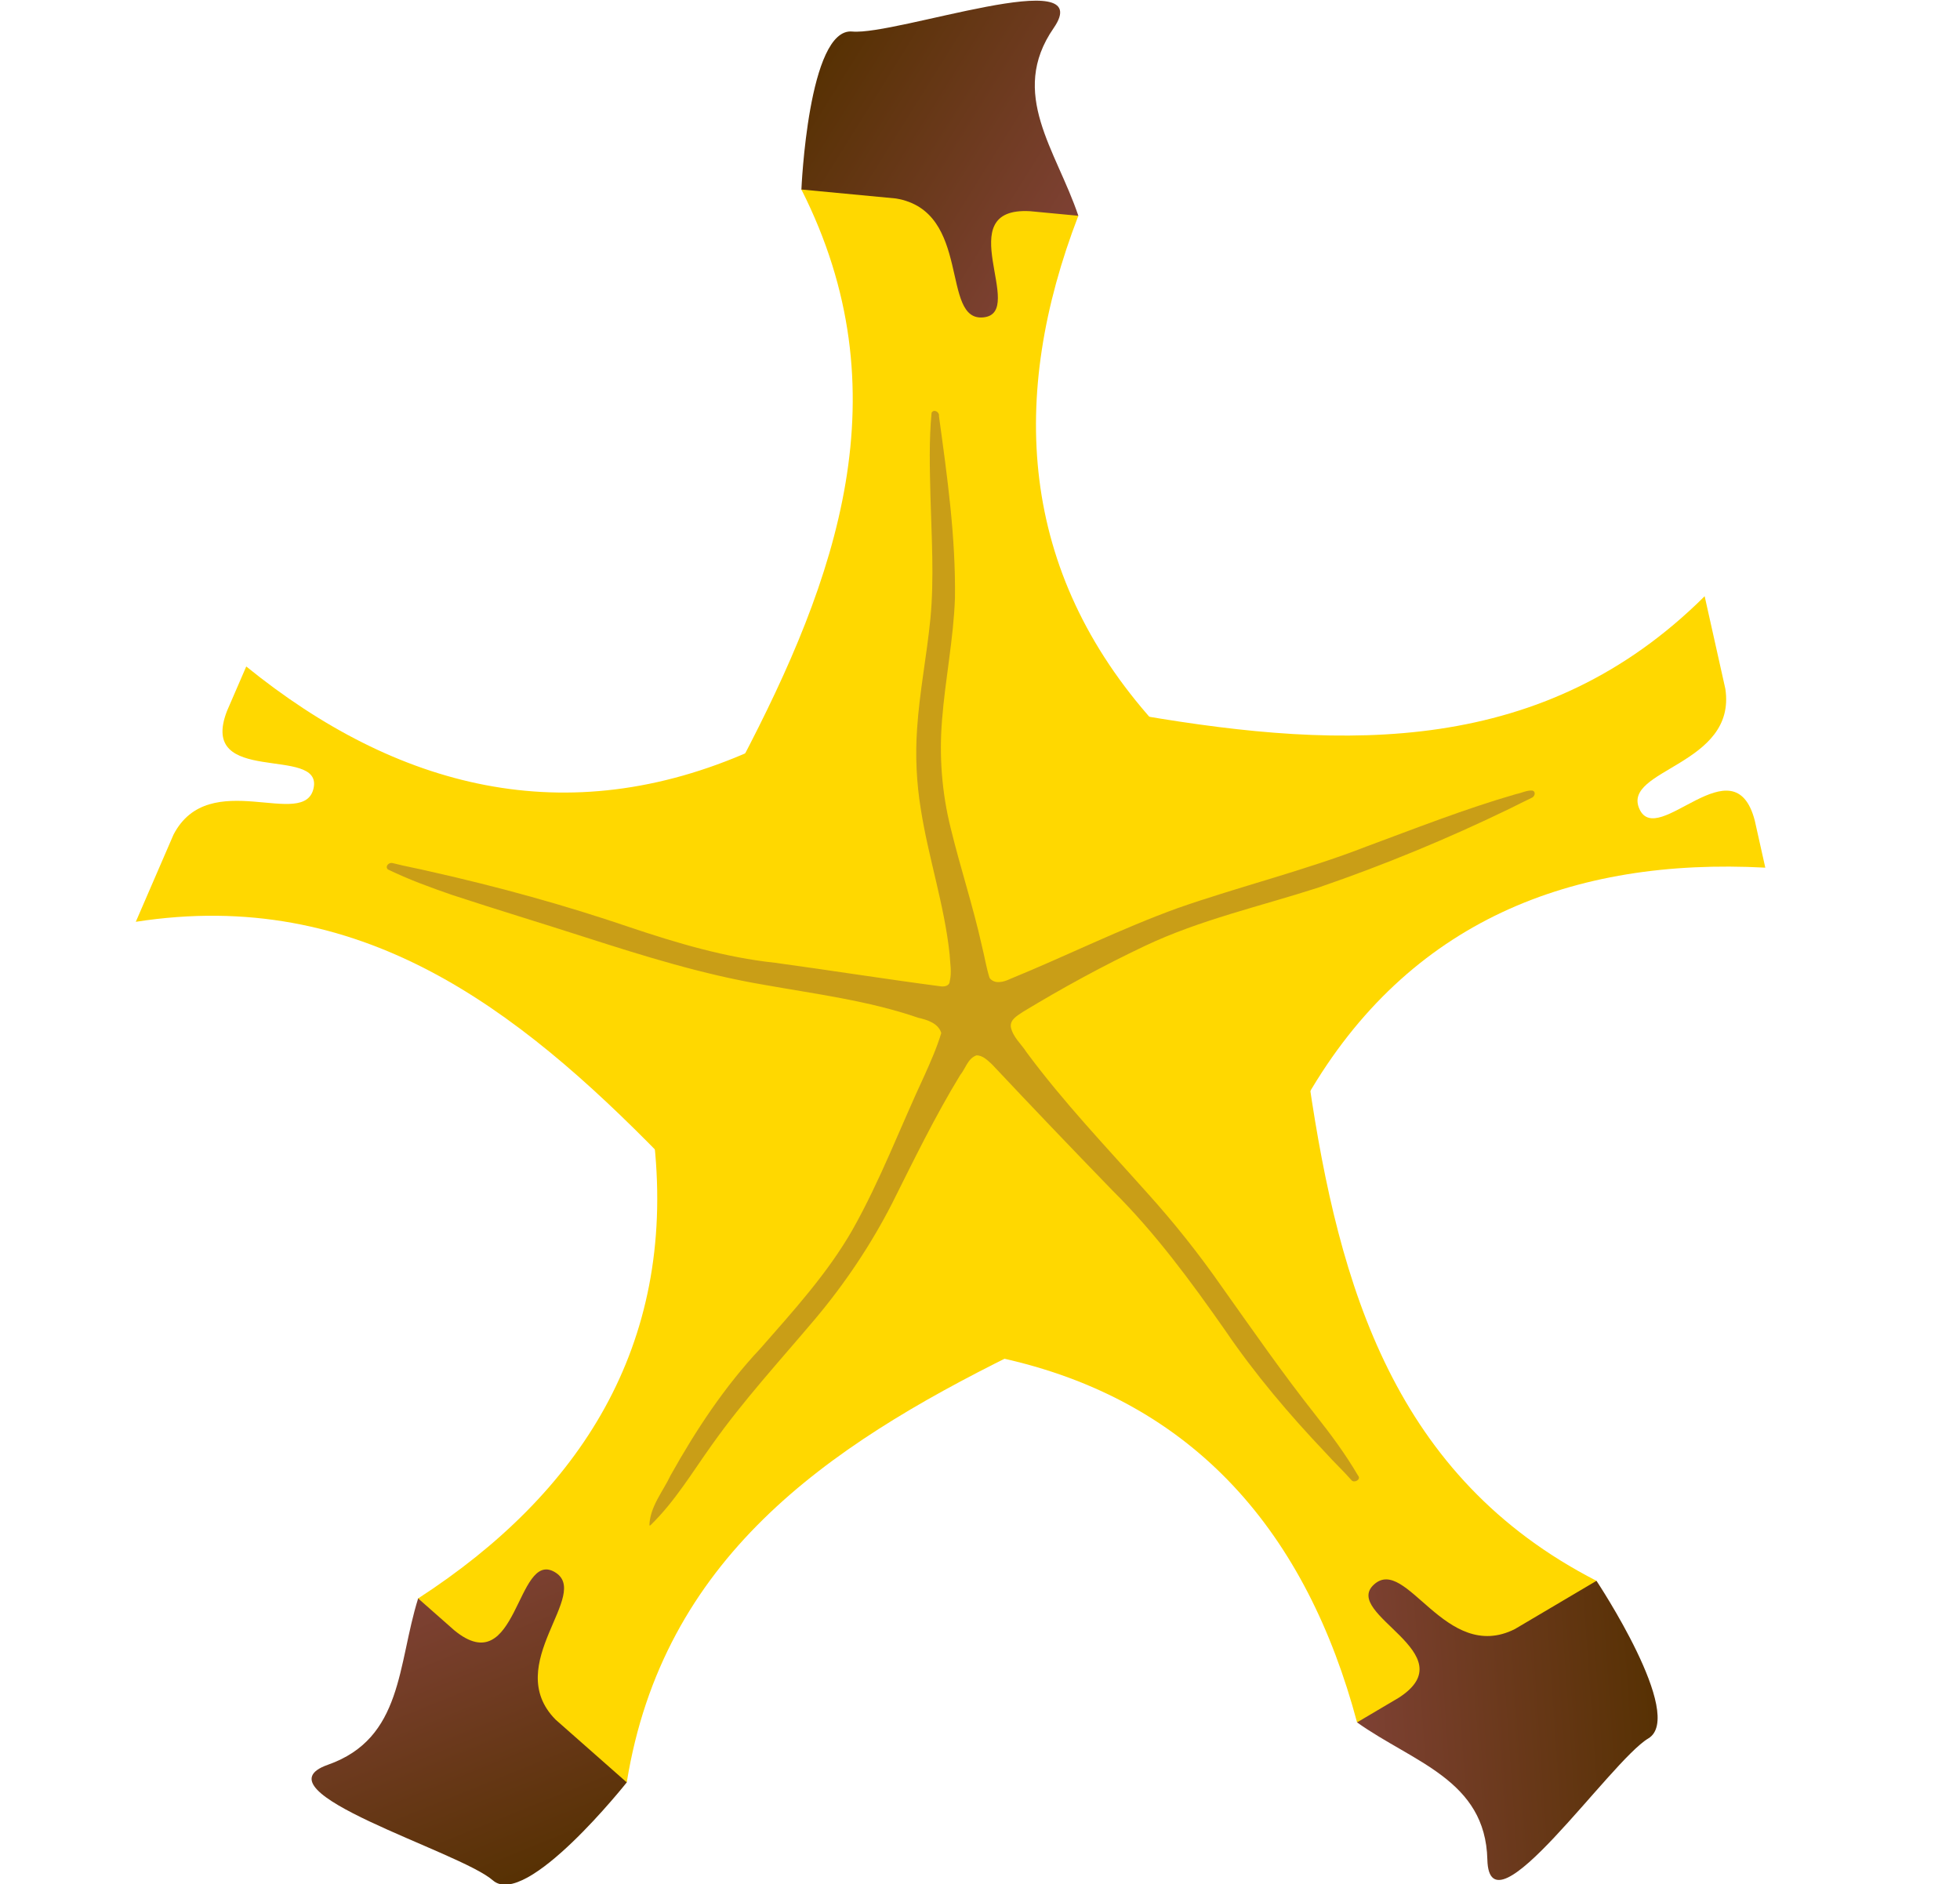 <?xml version="1.0" encoding="UTF-8" standalone="no"?>
<!-- Created with Inkscape (http://www.inkscape.org/) -->
<svg
    xmlns:inkscape="http://www.inkscape.org/namespaces/inkscape"
    xmlns:rdf="http://www.w3.org/1999/02/22-rdf-syntax-ns#"
    xmlns="http://www.w3.org/2000/svg"
    xmlns:sodipodi="http://sodipodi.sourceforge.net/DTD/sodipodi-0.dtd"
    xmlns:cc="http://creativecommons.org/ns#"
    xmlns:xlink="http://www.w3.org/1999/xlink"
    xmlns:dc="http://purl.org/dc/elements/1.1/"
    id="svg2"
    inkscape:export-filename="./bananastar.png"
    viewBox="0 0 1024 984.26"
    sodipodi:docname="_svgclean2.svg"
    inkscape:export-xdpi="90"
    version="1.1"
    inkscape:export-ydpi="90"
    inkscape:version="0.48.3.1 r9886"
  >
  <defs
      id="defs4"
    >
    <linearGradient
        id="linearGradient3942"
      >
      <stop
          id="stop3944"
          style="stop-color:#7e4134"
          offset="0"
      />
      <stop
          id="stop3946"
          style="stop-color:#573103"
          offset="1"
      />
    </linearGradient
    >
    <filter
        id="filter3909"
        inkscape:collect="always"
        color-interpolation-filters="sRGB"
      >
      <feGaussianBlur
          id="feGaussianBlur3911"
          stdDeviation="3.09"
          inkscape:collect="always"
      />
    </filter
    >
    <linearGradient
        id="linearGradient3978"
        y2="276.22"
        xlink:href="#linearGradient3942"
        gradientUnits="userSpaceOnUse"
        x2="-468.54"
        y1="276.22"
        x1="-547.86"
        inkscape:collect="always"
    />
  </defs
  >
  <sodipodi:namedview
      id="base"
      bordercolor="#666666"
      inkscape:pageshadow="2"
      inkscape:window-y="19"
      fit-margin-left="0"
      pagecolor="#ffffff"
      fit-margin-top="0"
      inkscape:window-maximized="0"
      inkscape:zoom="0.35355339"
      inkscape:window-x="0"
      inkscape:window-height="768"
      showgrid="false"
      borderopacity="1.0"
      inkscape:current-layer="layer1"
      inkscape:cx="1441.3762"
      inkscape:cy="101.17904"
      fit-margin-right="0"
      fit-margin-bottom="0"
      inkscape:window-width="1024"
      inkscape:pageopacity="0.0"
      inkscape:document-units="px"
    >
    <inkscape:grid
        id="grid3828"
        originy="-399.93px"
        enabled="true"
        originx="895.547px"
        visible="true"
        snapvisiblegridlinesonly="true"
        type="xygrid"
        empspacing="4"
    />
  </sodipodi:namedview
  >
  <g
      id="layer1"
      inkscape:label="Layer 1"
      inkscape:groupmode="layer"
      transform="translate(895.55 263.73)"
    >
    <g
        id="g3960"
        transform="matrix(1.973 -.139 -.139 -1.973 938.65 1089.1)"
      >
      <path
          id="path3820"
          style="fill:url(#linearGradient3978)"
          d="m-482.14 307.36s21.14-37.251 10.714-42.5c-10.426-5.249-45.616-49.961-44.643-28.929 0.973 21.033-17.673 26.956-31.786 38.571l5.017 47.587z"
          sodipodi:nodetypes="czzccc"
          inkscape:connector-curvature="0"
          transform="translate(-3.535 -6.061)"
      />
      <path
          id="path3050"
          style="fill:#ffd800"
          d="m-482.14 307.36c-51.234 31.018-62.371 82.084-66.478 136.67l-87.093-66.666c51.537-14.86 78.191-52.788 87.857-102.86l11.429 5.714c18.929 10.357-13.528 23.083-4.429 30.286 9.099 7.203 17.357-22.214 36.286-14.357z"
          sodipodi:nodetypes="ccccczcc"
          inkscape:connector-curvature="0"
          transform="translate(-3.535 -6.061)"
      />
      <g
          id="g3856"
          inkscape:transform-center-x="-157.19779"
          inkscape:transform-center-y="35.849279"
          transform="matrix(.309 .951 -.951 .309 2.385 922.26)"
        >
        <path
            id="path3858"
            sodipodi:nodetypes="czzccc"
            style="fill:url(#linearGradient3978)"
            inkscape:connector-curvature="0"
            d="m-482.14 307.36s21.14-37.251 10.714-42.5c-10.426-5.249-45.616-49.961-44.643-28.929 0.973 21.033-17.673 26.956-31.786 38.571l5.017 47.587z"
        />
        <path
            id="path3860"
            d="m-482.14 307.36c-51.234 31.018-62.371 82.084-66.478 136.67l-87.093-66.666c51.537-14.86 78.191-52.788 87.857-102.86l11.429 5.714c18.929 10.357-13.528 23.083-4.429 30.286 9.099 7.203 17.357-22.214 36.286-14.357z"
            sodipodi:nodetypes="ccccczcc"
            style="fill:#ffd800"
            inkscape:connector-curvature="0"
        />
      </g
      >
      <g
          id="g3862"
          inkscape:transform-center-x="1.5614835"
          inkscape:transform-center-y="168.45338"
          transform="matrix(-.809 .588 -.588 -.809 -878.67 1214.8)"
        >
        <path
            id="path3864"
            sodipodi:nodetypes="czzccc"
            style="fill:url(#linearGradient3978)"
            inkscape:connector-curvature="0"
            d="m-482.14 307.36s21.14-37.251 10.714-42.5c-10.426-5.249-45.616-49.961-44.643-28.929 0.973 21.033-17.673 26.956-31.786 38.571l5.017 47.587z"
        />
        <path
            id="path3866"
            d="m-482.14 307.36c-51.234 31.018-62.371 82.084-66.478 136.67l-87.093-66.666c51.537-14.86 78.191-52.788 87.857-102.86l11.429 5.714c18.929 10.357-13.528 23.083-4.429 30.286 9.099 7.203 17.357-22.214 36.286-14.357z"
            sodipodi:nodetypes="ccccczcc"
            style="fill:#ffd800"
            inkscape:connector-curvature="0"
        />
      </g
      >
      <g
          id="g3868"
          inkscape:transform-center-x="153.33775"
          inkscape:transform-center-y="44.566974"
          transform="matrix(-.809 -.588 .588 -.809 -1429.1 467.21)"
        >
        <path
            id="path3870"
            d="m-482.14 307.36s21.14-37.251 10.714-42.5c-10.426-5.249-45.616-49.961-44.643-28.929 0.973 21.033-17.673 26.956-31.786 38.571l5.017 47.587z"
            sodipodi:nodetypes="czzccc"
            style="fill:url(#linearGradient3978)"
            inkscape:connector-curvature="0"
        />
        <path
            id="path3872"
            sodipodi:nodetypes="ccccczcc"
            style="fill:#ffd800"
            inkscape:connector-curvature="0"
            d="m-482.14 307.36c-51.234 31.018-62.371 82.084-66.478 136.67l-87.093-66.666c51.537-14.86 78.191-52.788 87.857-102.86l11.429 5.714c18.929 10.357-13.528 23.083-4.429 30.286 9.099 7.203 17.357-22.214 36.286-14.357z"
        />
      </g
      >
      <g
          id="g3874"
          inkscape:transform-center-x="92.263825"
          inkscape:transform-center-y="-124.4601"
          transform="matrix(.309 -.951 .951 .309 -888.25 -287.3)"
        >
        <path
            id="path3876"
            sodipodi:nodetypes="czzccc"
            style="fill:url(#linearGradient3978)"
            inkscape:connector-curvature="0"
            d="m-482.14 307.36s21.14-37.251 10.714-42.5c-10.426-5.249-45.616-49.961-44.643-28.929 0.973 21.033-17.673 26.956-31.786 38.571l5.017 47.587z"
        />
        <path
            id="path3878"
            d="m-482.14 307.36c-51.234 31.018-62.371 82.084-66.478 136.67l-87.093-66.666c51.537-14.86 78.191-52.788 87.857-102.86l11.429 5.714c18.929 10.357-13.528 23.083-4.429 30.286 9.099 7.203 17.357-22.214 36.286-14.357z"
            sodipodi:nodetypes="ccccczcc"
            style="fill:#ffd800"
            inkscape:connector-curvature="0"
        />
      </g
      >
      <path
          id="path3880"
          d="m-693.67 534.94 105.36 2.298 35.709-100.59-84.322-65.407-87.504 60.458z"
          style="fill:#ffd800"
          inkscape:connector-curvature="0"
      />
      <path
          id="path3822"
          style="filter:url(#filter3909);fill:#7d4e39;fill-opacity:.416"
          d="m-734.84 340.69c0.337 5.172 4.021 9.148 6.286 13.569 7.367 12.204 15.675 23.944 25.807 34.025 9.411 10.06 19.133 20.028 26.401 31.813 8.111 13.348 14.094 27.824 21.151 41.727 1.842 3.761 3.667 7.549 5.011 11.523-0.732 2.747-3.756 3.757-6.21 4.41-13.571 5.172-27.978 7.441-42.12 10.458-16.573 3.361-32.578 8.927-48.471 14.608-12.127 4.362-24.34 8.48-36.442 12.911-5.902 2.261-11.792 4.634-17.382 7.582-0.799 0.913 0.408 1.99 1.376 1.69 3.455-1.014 7.007-1.754 10.489-2.709 18.322-4.757 36.425-10.375 54.133-17.072 12.839-4.787 25.947-9.16 39.565-11.066 15.119-2.568 30.179-5.481 45.312-7.968 0.997-0.179 2.441 0.017 2.532 1.273 0.708 2.43 0.266 5.02 0.221 7.512-0.995 13.571-4.972 26.685-6.615 40.167-0.945 7.303-1.037 14.707-0.286 22.033 1.003 10.152 3.341 20.109 4.667 30.215 1.407 11.076 1.044 22.259 1.106 33.395 0.066 7.703 0.083 15.446 1.062 23.092 0.625 1.128 2.25 0.134 1.998-0.974 1.732-16.642 3.534-33.373 2.758-50.129-0.765-11.246-3.416-22.25-4.656-33.44-1.143-9.899-0.698-19.988 1.399-29.734 2.278-10.938 5.445-21.674 7.512-32.659 0.643-2.946 1.009-5.99 1.817-8.876 1.285-1.877 3.869-1.275 5.622-0.491 15.64 5.804 30.835 12.79 46.708 17.962 17.339 5.423 35.172 9.167 52.329 15.189 13.809 4.602 27.542 9.509 41.665 13.084 1.472 0.23 2.919 0.948 4.41 0.843 1.132-0.183 0.84-1.507 0.042-1.928-2.08-0.928-4.173-1.864-6.247-2.83-17.33-7.72-35.132-14.388-53.267-19.959-16.13-4.637-32.777-7.768-48.243-14.473-11.684-5.069-23.073-10.811-34.174-17.047-1.446-0.924-3.598-1.966-3.439-3.979 0.412-2.806 2.693-4.776 4.076-7.121 9.672-14.015 21.033-26.737 31.927-39.791 7.09-8.381 13.644-17.21 19.62-26.418 8.038-12.138 15.942-24.376 24.596-36.09 4.029-5.459 7.899-11.05 11.133-17.024 0.919-1.041-0.935-2.093-1.742-1.333-2.17 2.674-4.684 5.145-6.906 7.812-9.682 10.876-18.766 22.329-26.563 34.643-8.967 13.746-18.298 27.367-29.599 39.327-10.77 11.864-21.464 23.8-32.045 35.831-1.173 1.135-2.512 2.643-4.254 2.604-2.382-0.82-3.062-3.523-4.591-5.255-7.33-11.17-13.555-23.005-19.918-34.737-6.184-11.14-13.667-21.542-22.184-31.016-9.968-11.046-20.419-21.698-29.428-33.569-5.662-7.377-10.735-15.317-17.669-21.61l-0.125-0.031-0.156 0.031z"
          inkscape:transform-center-x="-0.34907719"
          inkscape:transform-center-y="14.684013"
          inkscape:connector-curvature="0"
          transform="matrix(.96 -.036 .036 .96 -41.015 -20.025)"
      />
    </g
    >
  </g
  >
</svg
>
